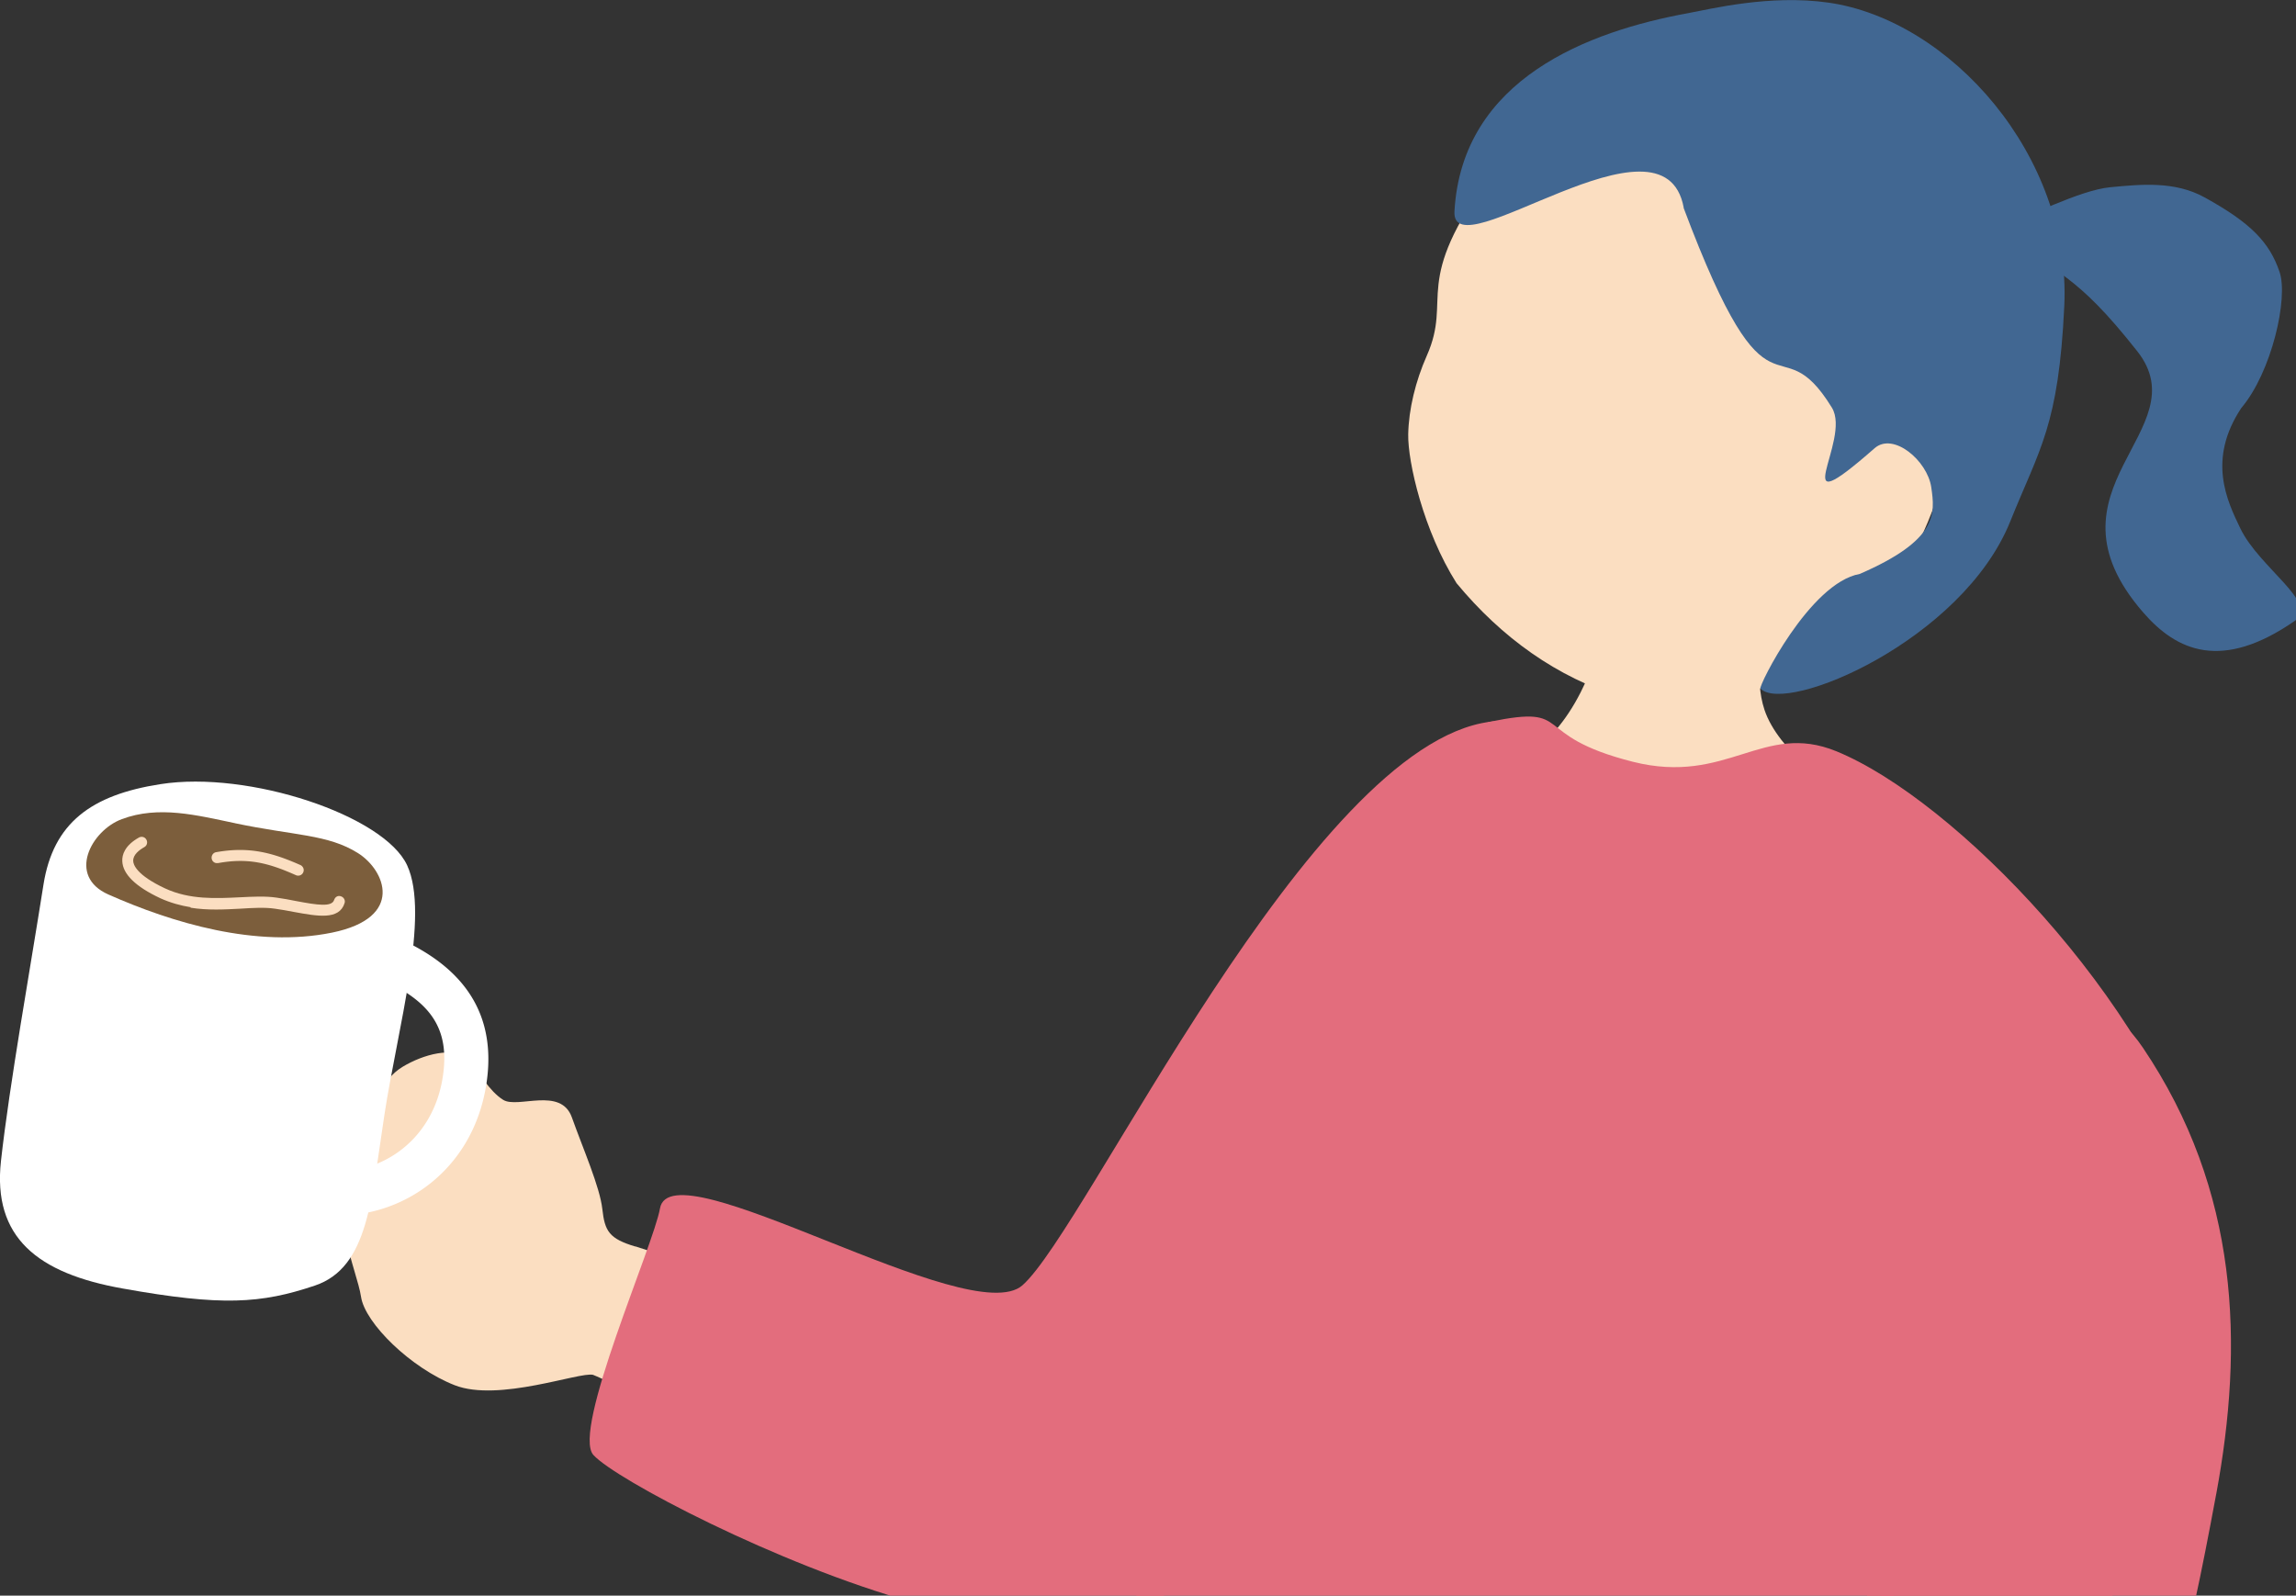 <svg width="141" height="98" fill="none" xmlns="http://www.w3.org/2000/svg"><rect width="100%" height="100%" fill="#333333" stroke="none"/><g clip-path="url(#a)"><path d="M39.02 76.56c-1.61-.48-1.88-.94-2.03-2.3-.15-1.36-1.19-3.72-1.87-5.63-.68-1.91-3.33-.52-4.22-1.08-.89-.56-1.41-1.65-2.21-2.48-.8-.83-2.7-.32-3.98.46-1.28.79-1.76 2.22-3.18 5.53-1.42 3.31.4 6.95.64 8.58s3.07 4.39 5.76 5.44c2.69 1.05 7.68-.84 8.49-.64.14.03 4.75 2.18 6.15 2.67 5.2 1.83 9.45-5.74 4.71-7.78-.82-.35-8-2.7-8.26-2.78v.01ZM98.28 31.75c.48.06 11.38 1.22 11.99 1.23.12 1.04-3.23 6.66-1.91 10.62 1.69 5.02 12.73 8.9 10.71 13.44-6.04 11.26-27.6 5.25-31.64-.68-.63-10.61 5.79-6.23 9.65-13.86 2.59-5.13 1.12-10.07 1.2-10.75Z" fill="#FBDEC1"/><path d="M78.65 93.15c1.1-1.44 11.71-19.57 15.79-32.94 2.68-8.78 2.77-16.62-2.94-15.88-11.05 1.43-24.76 31.13-28.71 34.61-3.22 2.84-21.59-8.62-22.26-4.72-.39 2.26-5.44 13.64-4.09 15.14 1.33 1.48 11.3 6.74 19.66 9.06h14.1c3.75-1.15 6.8-3.1 8.46-5.27h-.01Z" fill="#E36D7D"/><path d="M135.28 72.74c-3.33-11.35-15.27-23.64-22.51-26.6-4.5-1.84-6.7 2.1-12.48.65-6.5-1.64-3.49-3.55-8.8-2.46-1.98.41-14.18 15.39-17.14 33.14-1.19 7.15-3.16 13.98-4.67 20.95h59.91c3.52-11.01 7.63-19.02 5.68-25.68h.01Z" fill="#E36D7D"/><g clip-path="url(#b)"><path d="M9.86 48.16c5.41-.85 13.72 1.92 15.14 4.98 1.42 3.06-.6 10.13-1.39 15.31-.8 5.18-.97 9.4-4.28 10.51-3.31 1.11-5.7 1.27-11.78.18-5.26-.93-8.01-3.15-7.49-7.84.52-4.69 1.81-11.87 2.61-16.97.6-3.78 2.92-5.51 7.19-6.17Z" fill="#fff"/><path d="M19.78 74.57a1.36 1.36 0 0 1 .38-2.69c2.96.38 6.4-1.65 7.03-5.73.57-3.67-1.45-5.18-5.38-6.69a1.356 1.356 0 0 1 .97-2.53c2.63 1.01 8.09 3.11 7.09 9.64-.88 5.72-5.81 8.56-10.06 8.01h-.03v-.01Z" fill="#fff"/><path d="M14.43 50.56c3.64.77 5.71.67 7.56 1.84 1.65 1.04 2.9 3.96-1.6 4.88-4.66.95-9.81-.6-13.73-2.34-2.56-1.13-1.06-3.93.82-4.63 2.27-.85 4.61-.24 6.96.25h-.01Z" fill="#7C5E3C"/><path d="M11.71 55.72c-.62-.1-1.24-.27-1.86-.55-1.52-.71-2.31-1.48-2.34-2.28-.02-.39.15-.96 1.02-1.45.16-.09.37-.04.46.13.09.16.04.37-.13.46-.32.18-.69.47-.68.84 0 .24.22.88 1.95 1.69 1.52.71 3.15.62 4.6.55.81-.04 1.57-.08 2.25.02.42.06.81.13 1.2.21 1.32.25 2.2.38 2.34-.07.06-.18.23-.29.42-.22.18.06.28.25.22.42-.33 1.06-1.68.8-3.11.54-.38-.07-.78-.15-1.17-.2-.61-.09-1.34-.05-2.12 0-.96.05-2 .11-3.06-.06l.01-.03Z" fill="#FBDEC1"/><path d="M13.28 53.01a.329.329 0 0 1-.28-.28c-.03-.18.09-.36.27-.39 2.03-.36 3.44.02 5.18.79.17.08.25.28.17.45-.07.17-.28.25-.45.17-1.66-.74-2.92-1.08-4.78-.74h-.11Z" fill="#FBDEC1"/></g><path d="M114.02 38.57c-4.75 4.34-10.37 5.49-14.4 4.26-4.03-1.23-7.41-3.68-10.17-7.01-2.03-3.21-3-7.45-2.97-9.14.03-1.55.45-3.27 1.14-4.83 1.61-3.63-1.02-4.37 3.99-11.17 1.52-2.06 9.8-11.14 20.85-8.4 9.71 2.41 11.5 27.19 1.56 36.28v.01Z" fill="#FBDEC1"/><path d="M103.4 12.76c-1.21-6.61-14.29 4.01-14.08.22.46-8.17 8.3-11.07 14.34-12.17 1.41-.26 5.02-1.16 8.62-.65 7.46 1.06 14.93 9.39 14.49 18.64-.35 7.37-1.51 8.73-3.32 13.23-2.94 7.3-13.77 11.88-15.34 10.26-.13-.14 3.02-6.49 6.1-7.04 4.81-2.09 4.63-3.69 4.39-5.33-.24-1.63-2.33-3.4-3.48-2.39-5.7 5-1.38-.47-2.62-2.49-3.37-5.49-3.73 2.05-9.11-12.28h.01Z" fill="#416792"/><path d="M122.71 13.98c1.78-.62 4.99-2.3 6.88-2.48 1.89-.18 3.96-.39 5.79.62 2.85 1.57 3.99 2.76 4.61 4.58.55 1.61-.48 6.15-2.35 8.36-2.1 3.17-.88 5.69-.06 7.39 1.16 2.42 4.88 4.62 3.35 5.68-4.49 3.11-7.25 1.86-9.31-.51-6.64-7.63 3.49-11.16-.37-16.05-3.86-4.89-4.79-4.55-8.55-7.59h.01Z" fill="#416792"/><path d="M136.1 91.77c1.7-9.16 1.43-18.62-4.5-27.42-6.48-9.6-14.03 12.56-14.31 18.87-.14 3.13-.55 10.54-2.83 15.19h20.32c.43-1.96.85-4.12 1.32-6.65v.01Z" fill="#E36D7D"/><path d="m117.59 90.9.17-1.39c.03-.2-.12-.39-.32-.41a.348.348 0 0 0-.41.32l-.17 1.39c-.39 3.14-.71 5.74-1.52 7.61h.8c.77-1.97 1.1-4.55 1.46-7.52h-.01Z" fill="#E36D7D"/></g><defs><clipPath id="a"><path fill="#fff" d="M0 0h141v98H0z"/></clipPath><clipPath id="b"><path fill="#fff" transform="translate(0 48)" d="M0 0h30v31.88H0z"/></clipPath></defs></svg>